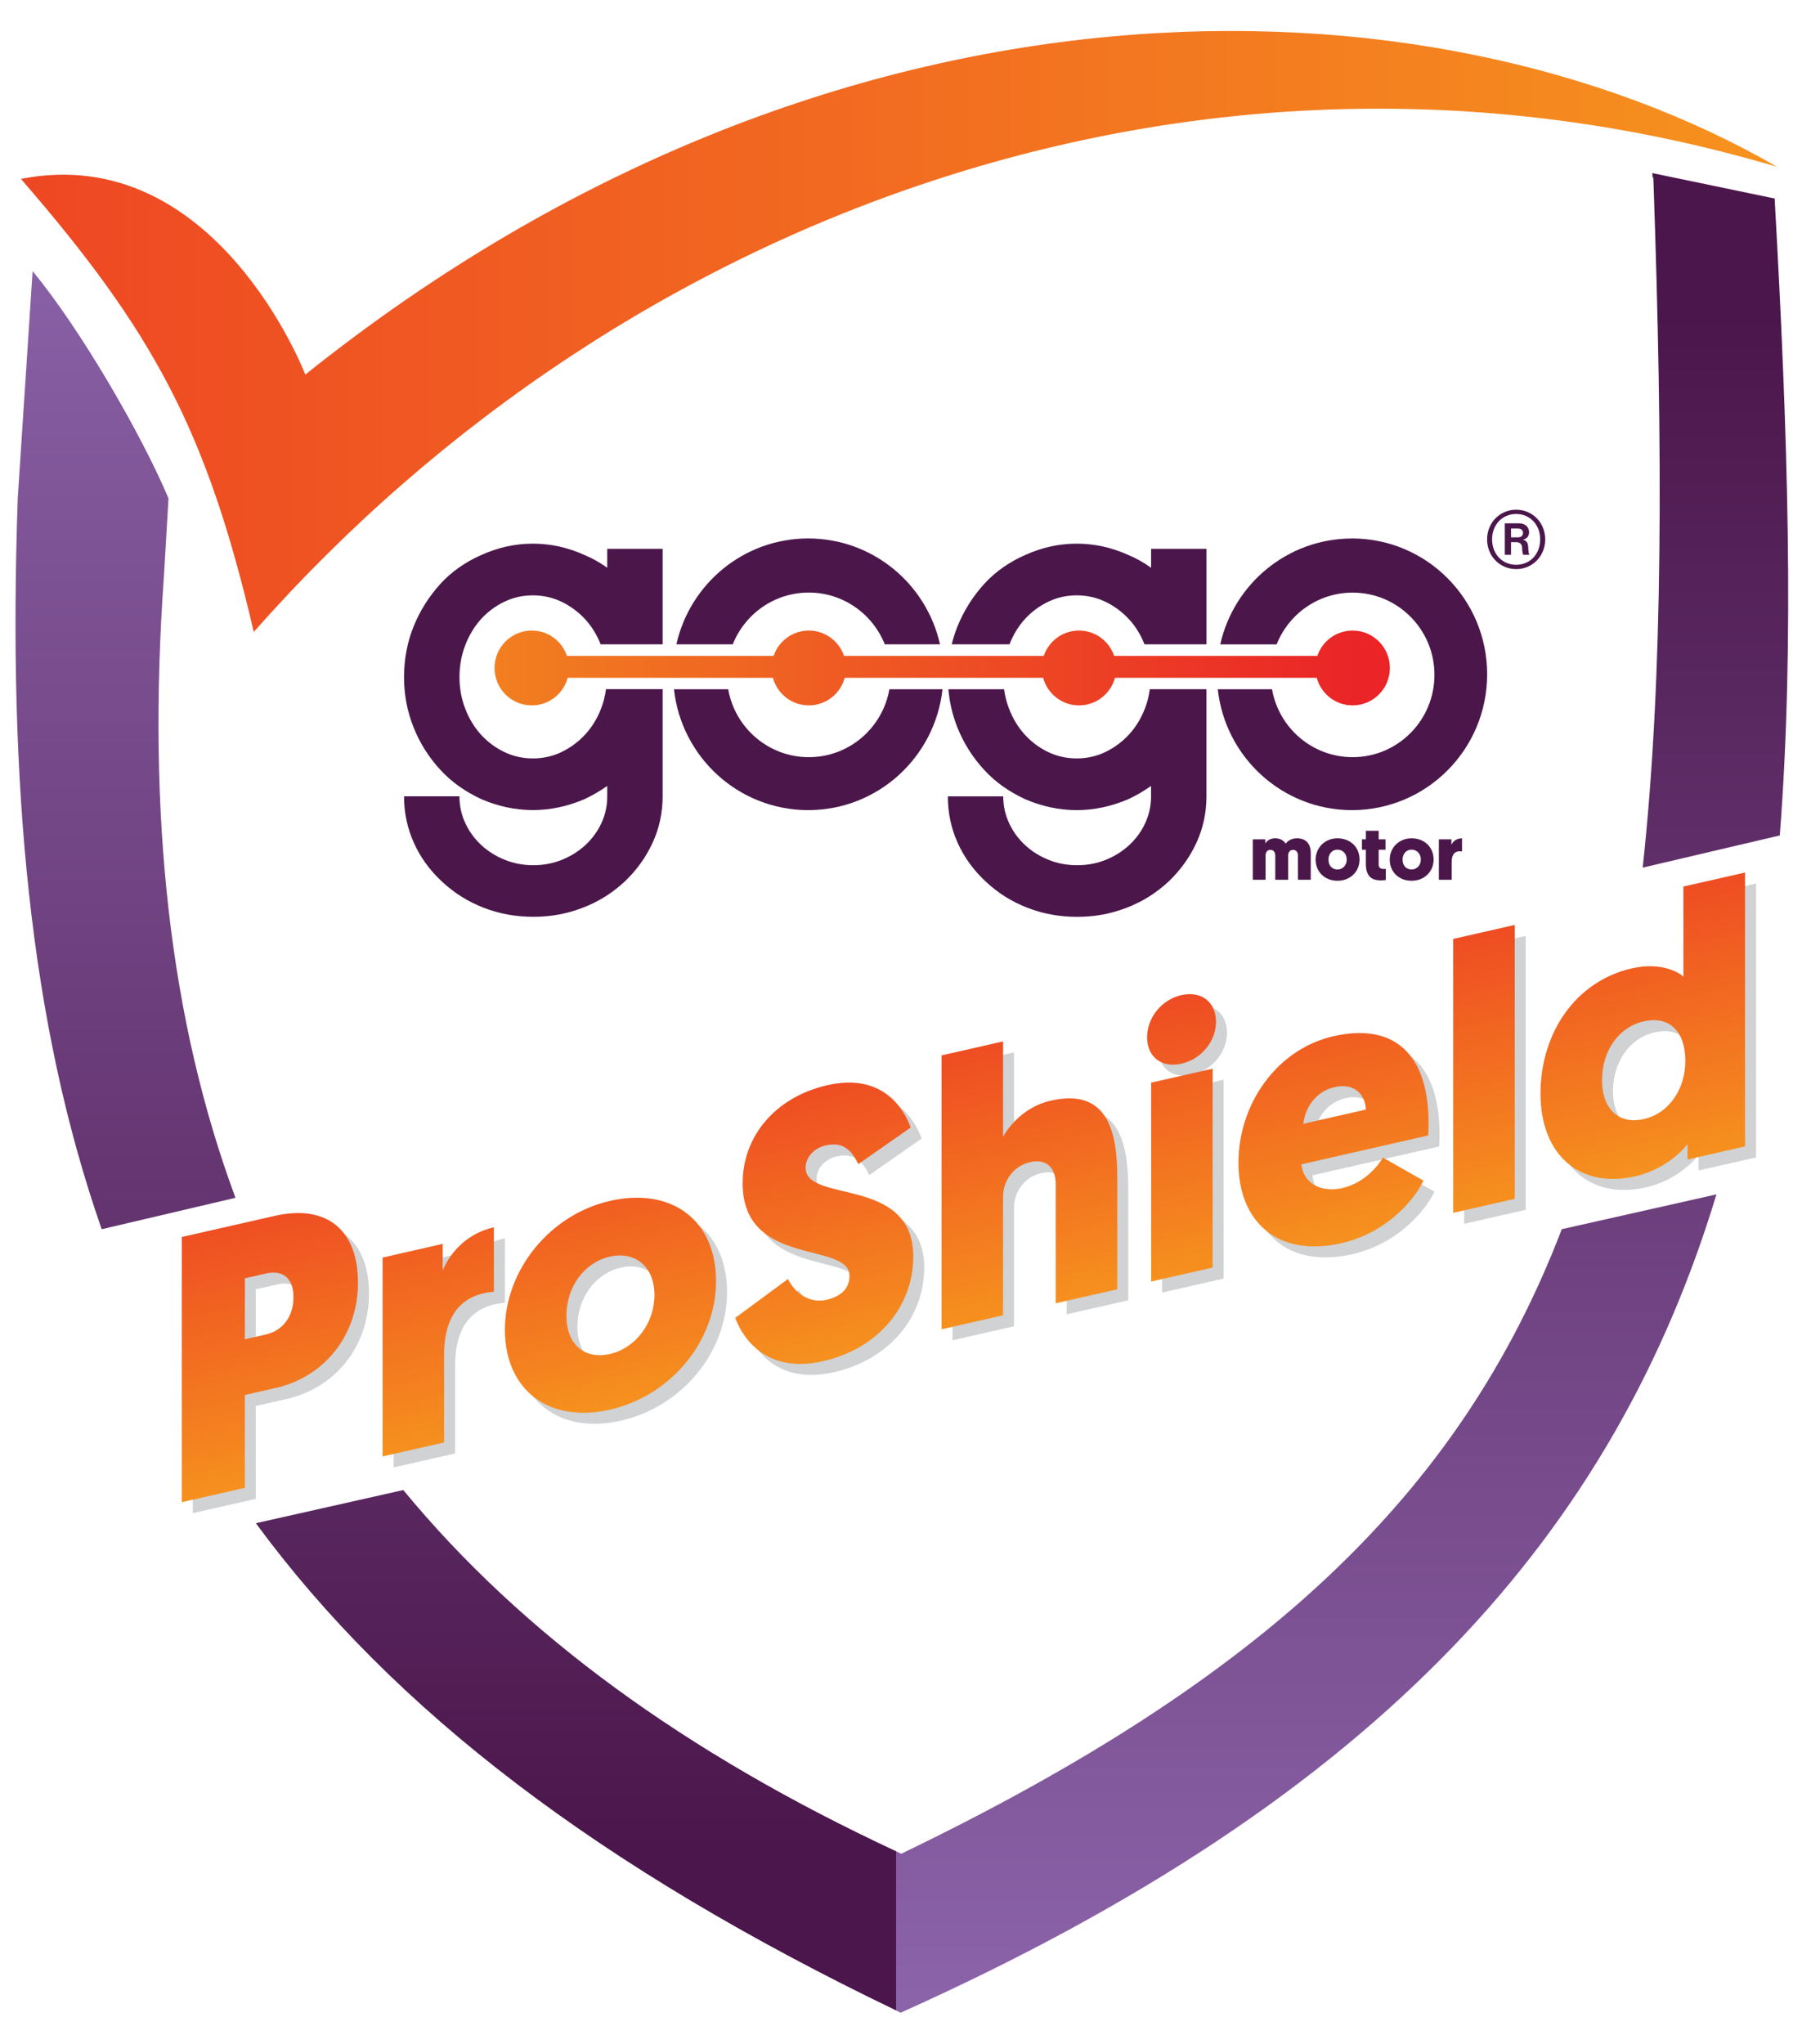 <svg width="39" height="44" viewBox="0 0 39 44" fill="none" xmlns="http://www.w3.org/2000/svg">
<path d="M5.465 13.606C4.454 9.261 3.298 7.136 0.451 3.852C4.647 3.029 6.575 8.065 6.575 8.065C17.944 -1.038 30.775 -0.739 38.271 3.593C26.069 -0.032 13.512 4.482 5.465 13.606Z" fill="url(#paint0_linear_68_474)"/>
<path d="M35.584 3.727L38.217 4.274C38.499 9.29 38.649 13.843 38.328 17.987L35.376 18.68C35.819 14.578 35.811 9.745 35.608 3.913C35.6 3.685 35.592 3.959 35.584 3.727ZM33.633 26.465C31.439 32.185 27.195 36.159 19.407 39.912C19.37 39.895 19.334 39.877 19.297 39.859V43.286C19.33 43.301 19.362 43.318 19.395 43.334C29.821 38.658 34.777 32.925 36.964 25.715L33.632 26.465H33.633Z" fill="url(#paint1_linear_68_474)"/>
<path d="M6.16 30.123L5.509 30.271V32.27L4.152 32.578V26.87L6.152 26.415C7.279 26.158 7.946 26.724 7.946 27.85C7.946 28.976 7.239 29.878 6.16 30.124L6.16 30.123ZM5.509 27.759V29.072L5.953 28.971C6.35 28.881 6.556 28.556 6.556 28.165C6.556 27.773 6.342 27.569 5.969 27.655L5.509 27.759H5.509ZM10.873 28.048C10.817 28.053 10.754 28.059 10.659 28.08C10.016 28.227 9.801 28.757 9.801 29.401V31.293L8.476 31.594V27.312L9.77 27.018V27.588C9.969 27.127 10.357 26.778 10.873 26.661V28.047L10.873 28.048ZM13.372 26.093C14.713 25.787 15.657 26.519 15.657 27.816C15.657 29.113 14.689 30.287 13.372 30.587C12.046 30.888 11.11 30.155 11.11 28.867C11.11 27.578 12.086 26.385 13.372 26.093ZM13.372 29.388C13.919 29.264 14.331 28.729 14.331 28.117C14.331 27.505 13.911 27.169 13.372 27.292C12.824 27.416 12.435 27.938 12.435 28.565C12.435 29.193 12.832 29.511 13.372 29.388ZM19.846 24.514L18.72 25.3C18.609 25.073 18.442 24.801 18.022 24.896C17.76 24.956 17.586 25.159 17.586 25.379C17.586 26.154 19.903 25.545 19.903 27.291C19.903 28.343 19.173 29.267 17.959 29.544C16.713 29.827 16.213 29.011 16.07 28.611L17.206 27.774C17.356 28.074 17.658 28.307 18.038 28.221C18.364 28.147 18.53 27.962 18.53 27.709C18.53 26.951 16.229 27.539 16.229 25.712C16.229 24.685 16.951 23.852 18.055 23.601C19.245 23.33 19.705 24.114 19.848 24.514H19.846ZM22.972 25.744C22.972 25.344 22.742 25.185 22.424 25.257C22.059 25.34 21.837 25.659 21.837 26.002V28.555L20.512 28.856V22.96L21.837 22.658V24.714C21.996 24.425 22.345 24.052 22.869 23.933C24.17 23.637 24.297 24.75 24.297 25.622V27.996L22.971 28.297V25.744H22.972ZM24.939 22.572C24.939 22.14 25.256 21.758 25.677 21.662C26.098 21.567 26.423 21.802 26.423 22.235C26.423 22.667 26.097 23.043 25.677 23.139C25.256 23.234 24.939 22.997 24.939 22.572ZM26.351 27.528L25.026 27.829V23.547L26.351 23.246V27.528ZM28.263 25.306C28.294 25.683 28.652 25.927 29.144 25.815C29.644 25.702 29.937 25.3 30.017 25.16L30.89 25.655C30.771 25.935 30.199 26.758 29.12 27.003C27.748 27.316 26.906 26.537 26.906 25.272C26.906 24.008 27.731 22.825 28.953 22.547C30.279 22.246 31 22.953 31 24.413C31 24.495 31 24.585 30.992 24.684L28.263 25.305V25.306ZM28.303 24.433L29.652 24.127C29.637 23.788 29.391 23.55 28.978 23.643C28.542 23.743 28.336 24.125 28.304 24.433H28.303ZM31.531 20.452L32.856 20.151V26.048L31.531 26.349V20.452ZM36.577 24.866C36.458 25.032 36.061 25.424 35.45 25.563C34.252 25.836 33.411 25.097 33.411 23.784C33.411 22.471 34.172 21.36 35.379 21.086C36.014 20.941 36.403 21.179 36.49 21.265V19.324L37.815 19.023V24.92L36.577 25.201V24.867V24.866ZM35.633 22.227C35.093 22.35 34.736 22.863 34.736 23.492C34.736 24.12 35.102 24.452 35.633 24.331C36.204 24.202 36.53 23.654 36.53 23.083C36.53 22.406 36.157 22.108 35.633 22.227Z" fill="#D0D2D3"/>
<path d="M5.923 29.886L5.273 30.035V32.033L3.916 32.342V26.633L5.916 26.178C7.042 25.922 7.709 26.487 7.709 27.613C7.709 28.739 7.003 29.642 5.924 29.887L5.923 29.886ZM5.273 27.522V28.835L5.717 28.734C6.114 28.644 6.32 28.32 6.32 27.928C6.32 27.537 6.106 27.332 5.732 27.418L5.272 27.522H5.273ZM10.636 27.811C10.58 27.816 10.517 27.822 10.422 27.843C9.779 27.99 9.564 28.52 9.564 29.164V31.056L8.239 31.357V27.076L9.533 26.781V27.352C9.732 26.89 10.12 26.541 10.636 26.424V27.811L10.636 27.811ZM13.135 25.856C14.476 25.551 15.42 26.282 15.42 27.579C15.42 28.876 14.452 30.05 13.135 30.35C11.809 30.651 10.873 29.918 10.873 28.63C10.873 27.341 11.849 26.148 13.135 25.856ZM13.135 29.151C13.682 29.027 14.094 28.492 14.094 27.88C14.094 27.268 13.674 26.932 13.135 27.055C12.587 27.179 12.198 27.701 12.198 28.328C12.198 28.956 12.595 29.274 13.135 29.151ZM19.61 24.277L18.484 25.064C18.372 24.836 18.206 24.564 17.786 24.66C17.524 24.719 17.349 24.922 17.349 25.142C17.349 25.917 19.667 25.308 19.667 27.054C19.667 28.106 18.936 29.03 17.722 29.307C16.476 29.59 15.977 28.774 15.834 28.374L16.969 27.537C17.119 27.837 17.421 28.07 17.802 27.984C18.128 27.91 18.294 27.725 18.294 27.473C18.294 26.714 15.993 27.302 15.993 25.476C15.993 24.448 16.715 23.615 17.818 23.364C19.009 23.093 19.469 23.877 19.612 24.277H19.61ZM22.736 25.507C22.736 25.107 22.505 24.948 22.188 25.02C21.823 25.103 21.601 25.422 21.601 25.765V28.318L20.276 28.62V22.723L21.601 22.422V24.477C21.76 24.188 22.108 23.815 22.633 23.696C23.934 23.4 24.061 24.513 24.061 25.385V27.759L22.735 28.06V25.507H22.736ZM24.703 22.335C24.703 21.903 25.02 21.521 25.441 21.425C25.861 21.33 26.186 21.565 26.186 21.998C26.186 22.43 25.861 22.806 25.441 22.902C25.02 22.997 24.703 22.76 24.703 22.335ZM26.114 27.291L24.79 27.592V23.31L26.114 23.009V27.291ZM28.027 25.07C28.058 25.446 28.415 25.691 28.908 25.579C29.407 25.465 29.701 25.064 29.78 24.923L30.653 25.418C30.534 25.698 29.963 26.521 28.884 26.767C27.511 27.079 26.67 26.3 26.67 25.035C26.67 23.771 27.495 22.588 28.717 22.31C30.042 22.009 30.764 22.717 30.764 24.177C30.764 24.258 30.764 24.348 30.756 24.447L28.027 25.068V25.07ZM28.066 24.196L29.415 23.889C29.4 23.55 29.154 23.312 28.741 23.406C28.305 23.505 28.099 23.887 28.067 24.196H28.066ZM31.295 20.215L32.62 19.914V25.811L31.295 26.112V20.215ZM36.341 24.63C36.222 24.795 35.825 25.187 35.214 25.326C34.016 25.599 33.175 24.861 33.175 23.547C33.175 22.234 33.936 21.123 35.143 20.849C35.778 20.705 36.166 20.942 36.253 21.028V19.087L37.579 18.786V24.683L36.341 24.964V24.63V24.63ZM35.397 21.99C34.857 22.113 34.5 22.626 34.5 23.254C34.5 23.883 34.865 24.215 35.397 24.094C35.968 23.964 36.294 23.417 36.294 22.846C36.294 22.169 35.92 21.87 35.397 21.99Z" fill="url(#paint2_linear_68_474)"/>
<path d="M29.127 13.576C28.775 13.576 28.476 13.804 28.369 14.121H23.993C23.886 13.804 23.587 13.576 23.235 13.576C22.884 13.576 22.585 13.804 22.477 14.121H18.176C18.068 13.804 17.769 13.576 17.418 13.576C17.066 13.576 16.767 13.804 16.66 14.121H12.21C12.102 13.804 11.803 13.576 11.452 13.576C11.009 13.576 10.65 13.937 10.65 14.382C10.65 14.826 11.009 15.187 11.452 15.187C11.822 15.187 12.133 14.935 12.226 14.593H16.645C16.737 14.935 17.048 15.187 17.418 15.187C17.789 15.187 18.099 14.935 18.192 14.593H22.464C22.556 14.935 22.867 15.187 23.237 15.187C23.608 15.187 23.918 14.935 24.011 14.593H28.356C28.448 14.935 28.759 15.187 29.13 15.187C29.572 15.187 29.931 14.826 29.931 14.382C29.931 13.937 29.572 13.576 29.13 13.576H29.127Z" fill="url(#paint3_linear_68_474)"/>
<path d="M13.05 14.84C13.031 14.985 12.995 15.125 12.943 15.259C12.86 15.473 12.746 15.658 12.6 15.816C12.454 15.973 12.285 16.098 12.093 16.191C11.9 16.284 11.695 16.329 11.476 16.329C11.257 16.329 11.052 16.283 10.86 16.191C10.667 16.098 10.5 15.973 10.357 15.816C10.214 15.658 10.101 15.473 10.019 15.259C9.936 15.046 9.895 14.819 9.895 14.578C9.895 14.337 9.936 14.109 10.019 13.892C10.102 13.676 10.215 13.489 10.357 13.331C10.5 13.174 10.667 13.049 10.86 12.956C11.052 12.863 11.257 12.818 11.476 12.818C11.695 12.818 11.9 12.864 12.093 12.956C12.285 13.049 12.454 13.174 12.6 13.331C12.741 13.484 12.853 13.665 12.935 13.873H14.27V11.816H13.077V12.224C12.911 12.106 12.745 12.014 12.58 11.946C12.222 11.785 11.854 11.705 11.476 11.705C11.098 11.705 10.73 11.785 10.372 11.946C10.021 12.1 9.726 12.307 9.487 12.567C9.235 12.845 9.041 13.154 8.905 13.493C8.769 13.833 8.701 14.194 8.701 14.578C8.701 14.961 8.769 15.314 8.905 15.657C9.041 16 9.235 16.307 9.487 16.579C9.613 16.715 9.749 16.834 9.895 16.936C10.04 17.038 10.199 17.129 10.372 17.209C10.736 17.364 11.104 17.441 11.476 17.441C11.848 17.441 12.215 17.364 12.58 17.209C12.752 17.129 12.918 17.033 13.077 16.922V17.144C13.077 17.348 13.036 17.54 12.953 17.719C12.87 17.898 12.755 18.056 12.609 18.192C12.463 18.328 12.294 18.434 12.102 18.511C11.91 18.589 11.704 18.628 11.486 18.628C11.267 18.628 11.061 18.589 10.869 18.511C10.677 18.434 10.507 18.328 10.362 18.192C10.216 18.056 10.101 17.898 10.019 17.719C9.936 17.54 9.894 17.348 9.894 17.144H8.701C8.701 17.496 8.771 17.828 8.91 18.14C9.049 18.453 9.251 18.732 9.516 18.979C9.781 19.227 10.081 19.415 10.416 19.544C10.751 19.674 11.108 19.739 11.486 19.739C11.864 19.739 12.212 19.674 12.549 19.544C12.887 19.415 13.189 19.226 13.454 18.979C13.713 18.732 13.913 18.453 14.056 18.14C14.199 17.828 14.27 17.496 14.27 17.144V14.838H13.05L13.05 14.84Z" fill="#4B174B"/>
<path d="M15.78 13.873C16.04 13.22 16.674 12.758 17.417 12.758C18.159 12.758 18.794 13.22 19.054 13.873H20.243C19.951 12.568 18.791 11.593 17.404 11.593C16.018 11.593 14.858 12.568 14.566 13.873H15.78Z" fill="#4B174B"/>
<path d="M19.153 14.84C19.007 15.671 18.287 16.302 17.418 16.302C16.549 16.302 15.828 15.671 15.682 14.84H14.514C14.673 16.303 15.907 17.442 17.405 17.442C18.904 17.442 20.137 16.303 20.297 14.84H19.153Z" fill="#4B174B"/>
<path d="M21.739 13.873C21.821 13.665 21.93 13.484 22.069 13.331C22.212 13.174 22.379 13.049 22.572 12.956C22.764 12.863 22.969 12.818 23.188 12.818C23.407 12.818 23.612 12.864 23.805 12.956C23.997 13.049 24.166 13.174 24.312 13.331C24.453 13.484 24.565 13.665 24.647 13.873H25.982V11.816H24.789V12.224C24.623 12.106 24.457 12.014 24.292 11.946C23.934 11.785 23.566 11.705 23.188 11.705C22.81 11.705 22.442 11.785 22.084 11.946C21.733 12.1 21.438 12.307 21.199 12.567C20.947 12.845 20.753 13.154 20.617 13.493C20.567 13.617 20.527 13.743 20.496 13.873H21.739Z" fill="#4B174B"/>
<path d="M24.761 14.84C24.742 14.986 24.706 15.126 24.654 15.259C24.571 15.473 24.457 15.658 24.311 15.816C24.165 15.973 23.996 16.099 23.804 16.191C23.611 16.284 23.406 16.329 23.187 16.329C22.968 16.329 22.763 16.283 22.57 16.191C22.378 16.098 22.211 15.973 22.068 15.816C21.925 15.658 21.812 15.473 21.73 15.259C21.678 15.125 21.642 14.986 21.623 14.84H20.424C20.448 15.123 20.512 15.396 20.616 15.658C20.752 16.001 20.946 16.308 21.198 16.58C21.324 16.716 21.46 16.835 21.606 16.937C21.751 17.039 21.91 17.13 22.083 17.21C22.447 17.364 22.815 17.442 23.187 17.442C23.559 17.442 23.926 17.364 24.291 17.21C24.463 17.13 24.629 17.034 24.788 16.922V17.145C24.788 17.349 24.746 17.541 24.663 17.72C24.581 17.899 24.466 18.057 24.32 18.193C24.174 18.328 24.006 18.435 23.813 18.512C23.621 18.59 23.415 18.628 23.197 18.628C22.978 18.628 22.772 18.59 22.58 18.512C22.388 18.435 22.218 18.328 22.073 18.193C21.927 18.057 21.812 17.899 21.73 17.72C21.647 17.541 21.605 17.349 21.605 17.145H20.412C20.412 17.497 20.481 17.829 20.621 18.141C20.76 18.453 20.962 18.733 21.227 18.98C21.492 19.228 21.792 19.416 22.127 19.545C22.462 19.675 22.819 19.74 23.197 19.74C23.575 19.74 23.922 19.675 24.26 19.545C24.598 19.416 24.9 19.227 25.165 18.98C25.424 18.733 25.624 18.453 25.767 18.141C25.91 17.829 25.981 17.497 25.981 17.145V14.839H24.761L24.761 14.84Z" fill="#4B174B"/>
<path d="M29.116 11.594C27.73 11.594 26.57 12.569 26.278 13.874H27.492C27.751 13.221 28.386 12.759 29.129 12.759C30.102 12.759 30.891 13.552 30.891 14.53C30.891 15.509 30.102 16.302 29.129 16.302C28.261 16.302 27.539 15.671 27.393 14.84H26.225C26.384 16.303 27.617 17.442 29.116 17.442C30.723 17.442 32.026 16.133 32.026 14.517C32.026 12.902 30.723 11.593 29.116 11.593V11.594Z" fill="#4B174B"/>
<path d="M27.738 18.942H27.463V18.422C27.463 18.345 27.425 18.298 27.359 18.298C27.293 18.298 27.254 18.343 27.254 18.422V18.942H26.979V18.071H27.248V18.161C27.278 18.107 27.347 18.049 27.462 18.049C27.564 18.049 27.641 18.092 27.687 18.163C27.74 18.095 27.821 18.049 27.933 18.049C28.133 18.049 28.227 18.178 28.227 18.363V18.942H27.951V18.422C27.951 18.345 27.912 18.298 27.846 18.298C27.78 18.298 27.741 18.348 27.741 18.422V18.942H27.738Z" fill="#4B174B"/>
<path d="M28.802 18.049C29.081 18.049 29.278 18.242 29.278 18.505C29.278 18.768 29.076 18.963 28.802 18.963C28.529 18.963 28.332 18.77 28.332 18.508C28.332 18.247 28.535 18.049 28.802 18.049ZM28.802 18.72C28.916 18.72 29.002 18.63 29.002 18.506C29.002 18.381 28.915 18.293 28.802 18.293C28.69 18.293 28.608 18.381 28.608 18.509C28.608 18.637 28.69 18.72 28.802 18.72Z" fill="#4B174B"/>
<path d="M29.69 18.071H29.837V18.295H29.69V18.615C29.69 18.691 29.741 18.709 29.797 18.709C29.812 18.709 29.825 18.709 29.843 18.708V18.945C29.843 18.945 29.807 18.955 29.738 18.955C29.533 18.955 29.414 18.861 29.414 18.602V18.295H29.33V18.071H29.414V17.887H29.69V18.071Z" fill="#4B174B"/>
<path d="M30.398 18.049C30.677 18.049 30.873 18.242 30.873 18.505C30.873 18.768 30.672 18.963 30.398 18.963C30.124 18.963 29.928 18.77 29.928 18.508C29.928 18.247 30.131 18.049 30.398 18.049ZM30.398 18.72C30.512 18.72 30.598 18.63 30.598 18.506C30.598 18.381 30.51 18.293 30.398 18.293C30.286 18.293 30.204 18.381 30.204 18.509C30.204 18.637 30.286 18.72 30.398 18.72Z" fill="#4B174B"/>
<path d="M31.485 18.331C31.473 18.33 31.46 18.328 31.44 18.328C31.306 18.328 31.262 18.426 31.262 18.557V18.941H30.986V18.071H31.256V18.187C31.297 18.102 31.378 18.05 31.485 18.05V18.332V18.331Z" fill="#4B174B"/>
<path d="M32.025 11.613C32.025 11.246 32.307 10.974 32.651 10.974C32.995 10.974 33.276 11.246 33.276 11.613C33.276 11.981 32.995 12.253 32.651 12.253C32.307 12.253 32.025 11.983 32.025 11.613ZM33.168 11.613C33.168 11.299 32.95 11.066 32.65 11.066C32.35 11.066 32.132 11.299 32.132 11.613C32.132 11.927 32.35 12.16 32.65 12.16C32.95 12.16 33.168 11.93 33.168 11.613ZM32.406 11.267H32.716C32.84 11.267 32.929 11.347 32.929 11.458C32.929 11.534 32.889 11.598 32.802 11.619V11.622C32.868 11.64 32.9 11.677 32.908 11.759C32.918 11.854 32.913 11.925 32.936 11.936V11.944H32.808C32.789 11.936 32.781 11.86 32.779 11.789C32.776 11.718 32.734 11.673 32.65 11.673H32.54V11.944H32.406V11.268V11.267ZM32.54 11.569H32.688C32.761 11.569 32.798 11.529 32.798 11.474C32.798 11.418 32.761 11.379 32.688 11.379H32.54V11.569Z" fill="#4B174B"/>
<path d="M2.19 26.465C0.637 22.024 0.171 16.873 0.382 10.73L0.702 5.838C1.723 7.068 3.041 9.339 3.629 10.73L3.53 12.408C3.162 17.56 3.659 21.982 5.071 25.789L2.191 26.465H2.19ZM8.684 32.081L5.51 32.795C8.47 36.822 12.9 40.207 19.298 43.285V39.858C14.759 37.743 11.244 35.186 8.685 32.081H8.684Z" fill="url(#paint4_linear_68_474)"/>
<defs>
<linearGradient id="paint0_linear_68_474" x1="38.271" y1="7.136" x2="0.451" y2="7.136" gradientUnits="userSpaceOnUse">
<stop stop-color="#F6921E"/>
<stop offset="1" stop-color="#EE4723"/>
</linearGradient>
<linearGradient id="paint1_linear_68_474" x1="28.903" y1="43.058" x2="28.903" y2="3.62" gradientUnits="userSpaceOnUse">
<stop stop-color="#8B63A9"/>
<stop offset="0.92" stop-color="#4B164B"/>
</linearGradient>
<linearGradient id="paint2_linear_68_474" x1="27.129" y1="27.233" x2="25.71" y2="20.996" gradientUnits="userSpaceOnUse">
<stop stop-color="#F6921E"/>
<stop offset="1" stop-color="#EE4723"/>
</linearGradient>
<linearGradient id="paint3_linear_68_474" x1="10.649" y1="14.382" x2="29.928" y2="14.382" gradientUnits="userSpaceOnUse">
<stop stop-color="#F27F20"/>
<stop offset="0.97" stop-color="#EA2427"/>
</linearGradient>
<linearGradient id="paint4_linear_68_474" x1="9.815" y1="4.529" x2="9.815" y2="42.897" gradientUnits="userSpaceOnUse">
<stop stop-color="#8B63A9"/>
<stop offset="0.92" stop-color="#4B164B"/>
</linearGradient>
</defs>
</svg>
